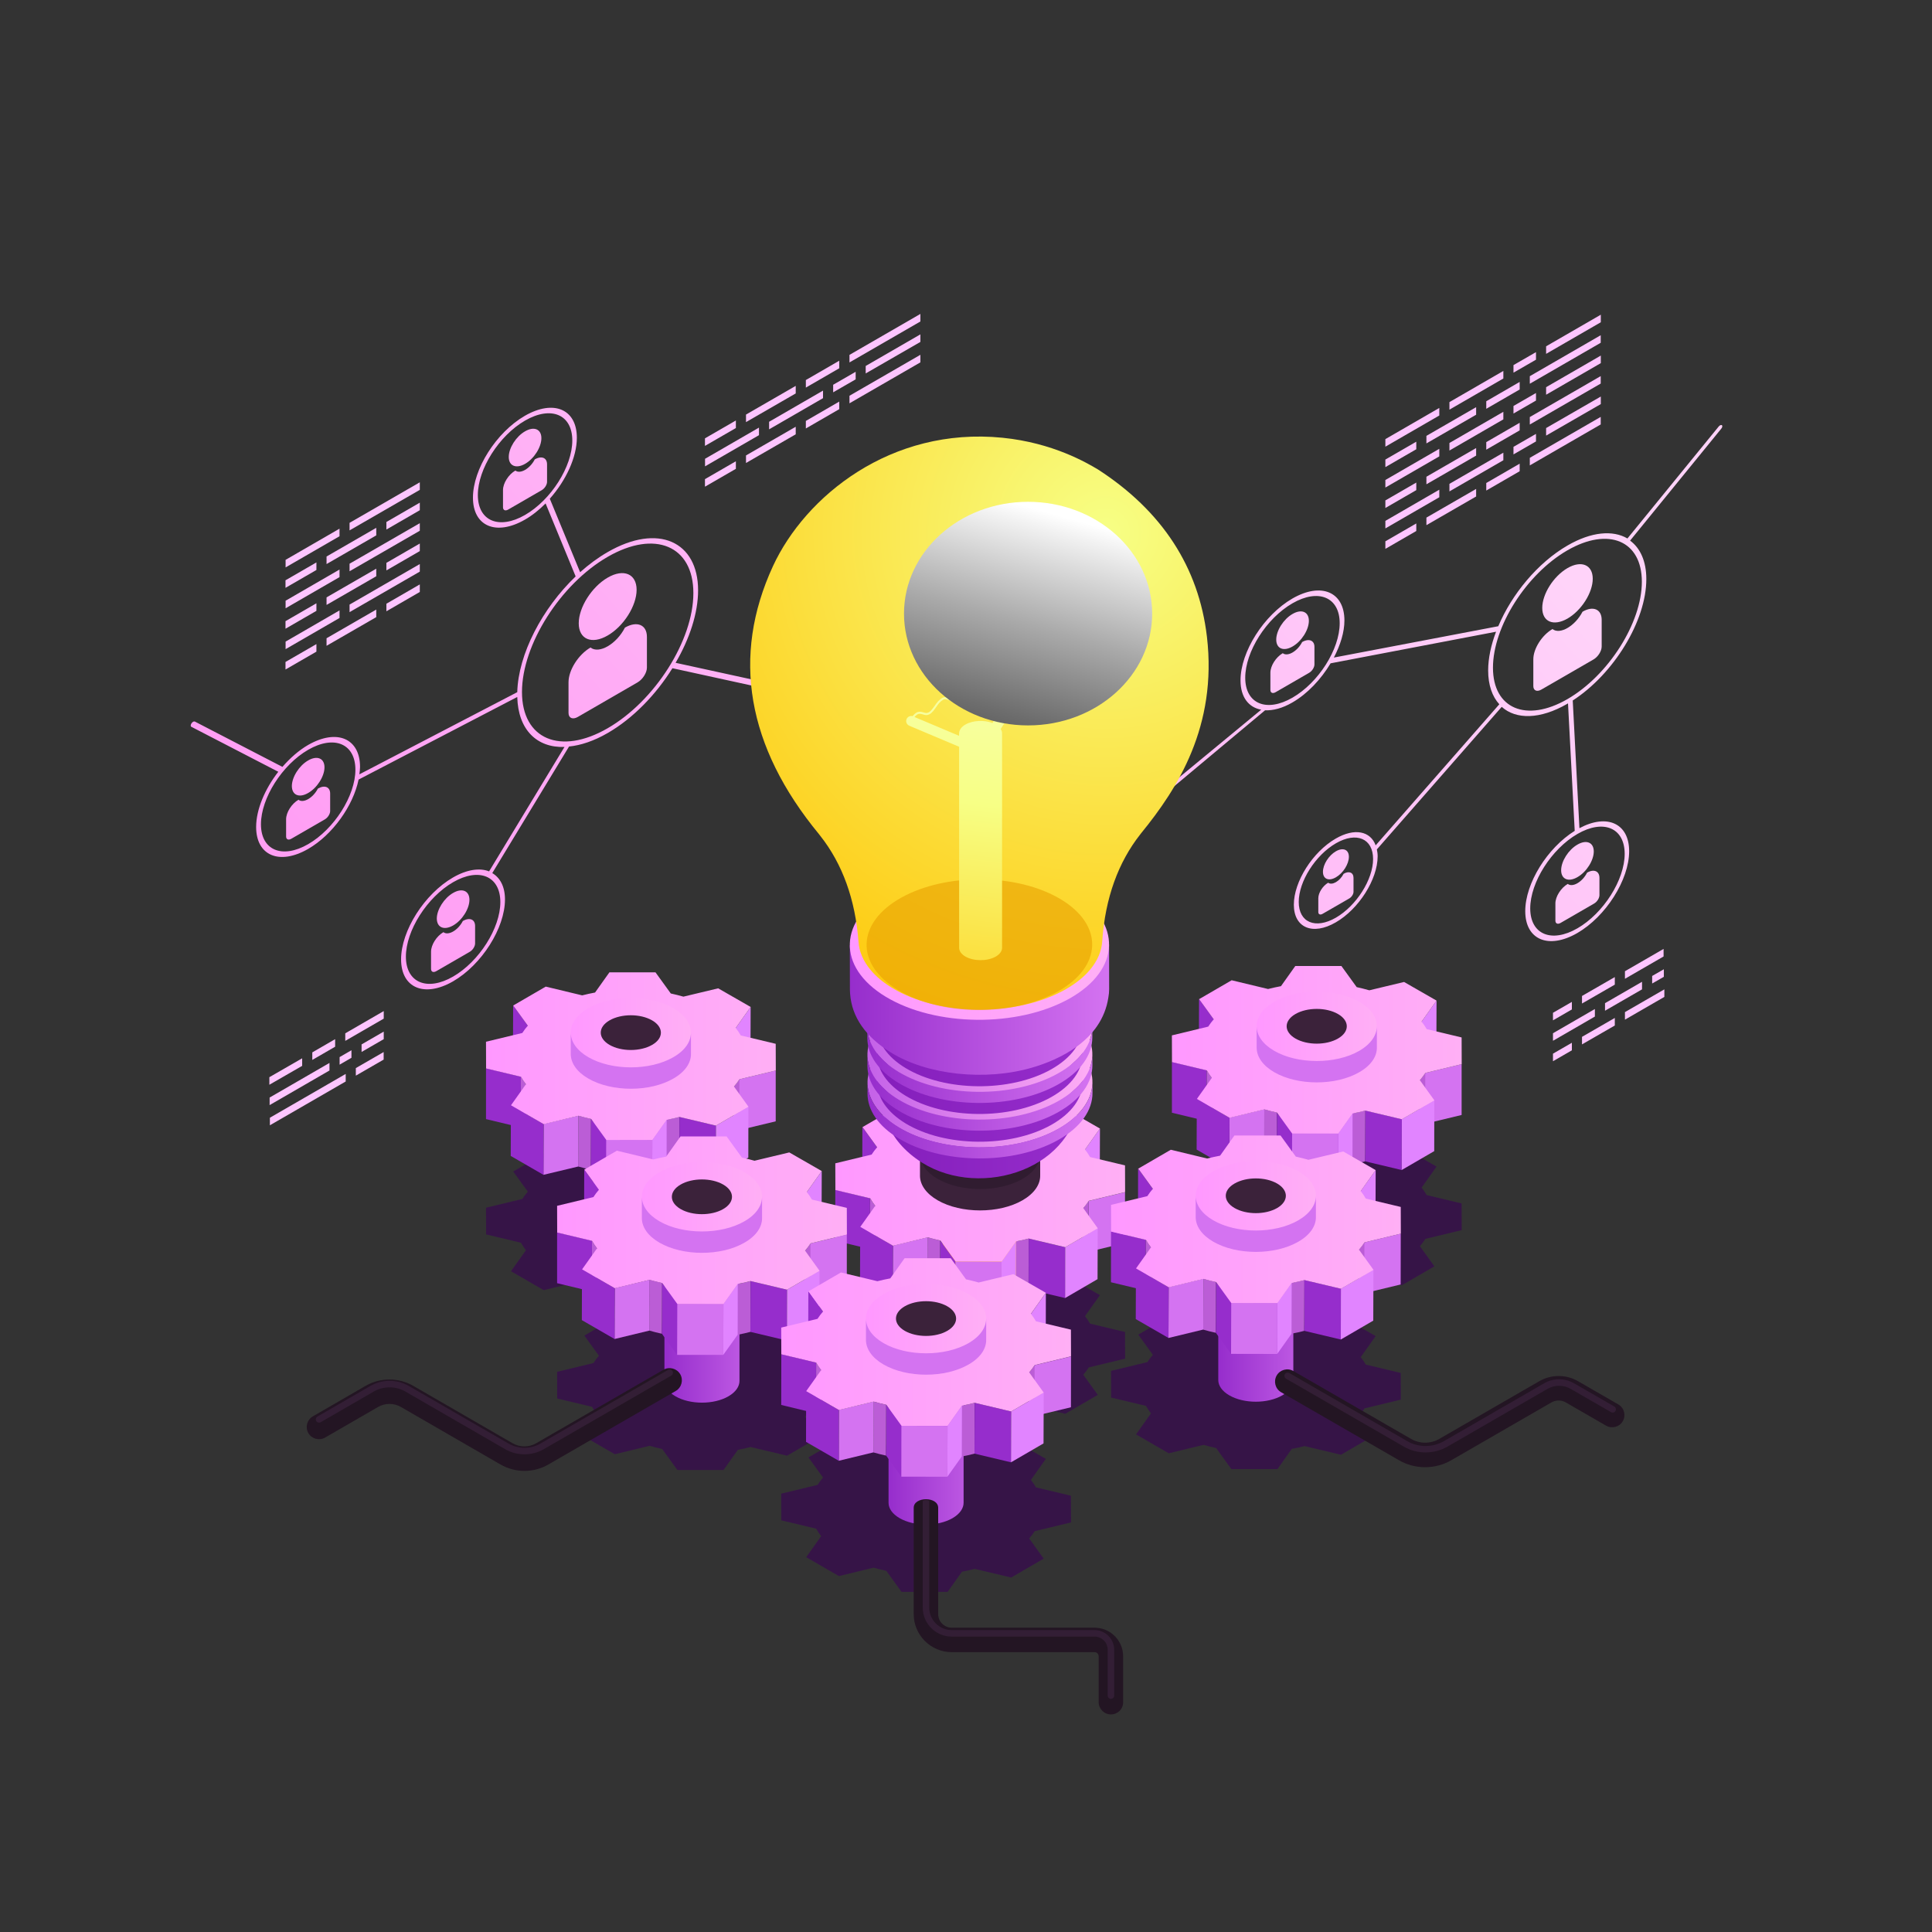 <svg width="600" height="600" viewBox="0 0 600 600" fill="none" xmlns="http://www.w3.org/2000/svg">
<rect x="0" y="0" width="600" height="600" fill="#333333" stroke="none"/>
<path d="M188.719 197.359C193.679 194.506 197.706 188.133 197.706 183.173C197.706 178.213 193.679 176.506 188.719 179.386C183.759 182.266 179.732 188.613 179.732 193.573C179.732 198.533 183.759 200.239 188.719 197.359Z" fill="url(#paint0_linear_527_2295)"/>
<path d="M163.067 144.053C165.867 142.453 168.133 138.88 168.133 136.08C168.133 133.28 165.867 132.32 163.067 133.946C160.267 135.546 158 139.12 158 141.92C158 144.693 160.267 145.653 163.067 144.053Z" fill="url(#paint1_linear_527_2295)"/>
<path d="M194.079 194.906C191.439 200.053 186.025 203.173 183.385 201.093C179.625 203.28 176.559 208.106 176.559 211.866V221.413C176.559 223.013 177.865 223.573 179.465 222.64L197.999 211.92C199.599 210.986 200.905 208.933 200.905 207.333V197.786C200.905 194.026 197.839 192.746 194.079 194.906Z" fill="url(#paint2_linear_527_2295)"/>
<path d="M140.72 287.413C143.52 285.813 145.787 282.24 145.787 279.44C145.787 276.64 143.52 275.68 140.72 277.306C137.92 278.906 135.653 282.48 135.653 285.28C135.68 288.053 137.92 289.013 140.72 287.413Z" fill="url(#paint3_linear_527_2295)"/>
<path d="M143.734 286.026C142.24 288.933 139.201 290.666 137.707 289.493C135.574 290.72 133.867 293.44 133.867 295.546V300.906C133.867 301.813 134.587 302.133 135.494 301.6L145.92 295.573C146.827 295.04 147.547 293.893 147.547 292.986V287.626C147.574 285.52 145.867 284.8 143.734 286.026Z" fill="url(#paint4_linear_527_2295)"/>
<path d="M98.72 244.906C97.227 247.813 94.187 249.546 92.694 248.373C90.56 249.6 88.853 252.32 88.853 254.426V259.786C88.853 260.693 89.573 261.013 90.48 260.48L100.907 254.453C101.813 253.92 102.534 252.773 102.534 251.866V246.506C102.56 244.4 100.853 243.679 98.72 244.906Z" fill="url(#paint5_linear_527_2295)"/>
<path d="M166.08 142.666C164.586 145.573 161.546 147.306 160.053 146.133C157.92 147.36 156.213 150.08 156.213 152.186V157.546C156.213 158.453 156.933 158.773 157.84 158.24L168.266 152.213C169.173 151.68 169.893 150.533 169.893 149.626V144.266C169.92 142.16 168.213 141.44 166.08 142.666Z" fill="url(#paint6_linear_527_2295)"/>
<path d="M95.706 246.267C98.506 244.667 100.773 241.093 100.773 238.293C100.773 235.493 98.506 234.533 95.706 236.16C92.906 237.76 90.64 241.333 90.64 244.133C90.666 246.933 92.906 247.893 95.706 246.267Z" fill="url(#paint7_linear_527_2295)"/>
<path d="M266.159 216.16C264.665 219.066 261.625 220.8 260.132 219.626C257.999 220.853 256.292 223.573 256.292 225.68V231.04C256.292 231.946 257.012 232.266 257.919 231.733L268.345 225.706C269.252 225.173 269.972 224.026 269.972 223.12V217.76C269.999 215.68 268.292 214.933 266.159 216.16Z" fill="url(#paint8_linear_527_2295)"/>
<path d="M263.146 202.64C258.4 205.386 254.186 209.92 251.226 214.88L209.813 205.84C214.16 198.4 216.8 190.4 216.8 183.333C216.8 168.16 204.373 162.4 188.693 171.466C185.733 173.173 182.853 175.306 180.16 177.706L170.746 154.88C175.733 149.253 179.146 142.026 179.146 135.946C179.146 127.04 171.92 124 163.013 129.12C154.106 134.266 146.88 145.68 146.88 154.56C146.88 163.466 154.106 166.506 163.013 161.386C165.306 160.08 167.466 158.32 169.44 156.346L178.773 179.013C168.4 188.933 160.96 203.12 160.64 214.96L111.6 240.48C111.706 239.706 111.813 238.933 111.813 238.186C111.813 229.28 104.586 226.24 95.68 231.36C92.773 233.04 90.08 235.44 87.706 238.16L60.506 224.08C60.24 223.946 59.76 224.186 59.466 224.64C59.173 225.093 59.146 225.573 59.413 225.706L86.426 239.68C82.293 244.986 79.546 251.386 79.546 256.826C79.546 265.733 86.773 268.773 95.68 263.653C103.306 259.253 109.706 250.213 111.36 242.106L160.64 216.453C160.906 226.666 166.746 232.266 175.306 231.973L151.893 270.613C148.986 269.466 145.04 270 140.693 272.506C131.786 277.653 124.56 289.066 124.56 297.946C124.56 306.826 131.786 309.893 140.693 304.773C149.6 299.626 156.826 288.213 156.826 279.333C156.826 275.333 155.306 272.586 152.88 271.146L176.72 231.84C180.373 231.466 184.426 230.133 188.72 227.653C196.613 223.093 203.733 215.706 208.826 207.52L250.293 216.586C248.266 220.453 247.013 224.48 247.013 228.106C247.013 237.013 254.24 240.053 263.146 234.933C272.053 229.786 279.28 218.373 279.28 209.493C279.28 200.56 272.053 197.52 263.146 202.64ZM163.066 159.92C154.986 164.586 148.4 161.813 148.4 153.733C148.4 145.653 154.986 135.28 163.066 130.613C171.146 125.946 177.733 128.72 177.733 136.8C177.733 144.88 171.146 155.253 163.066 159.92ZM95.706 262.16C87.626 266.826 81.04 264.053 81.04 255.973C81.04 247.893 87.626 237.52 95.706 232.853C103.786 228.186 110.373 230.96 110.373 239.04C110.373 247.12 103.786 257.493 95.706 262.16ZM155.386 280.16C155.386 288.24 148.8 298.613 140.72 303.28C132.64 307.946 126.053 305.173 126.053 297.093C126.053 289.013 132.64 278.64 140.72 273.973C148.8 269.306 155.386 272.08 155.386 280.16ZM188.72 226.16C174.053 234.64 162.106 229.6 162.106 214.906C162.106 200.213 174.053 181.386 188.72 172.933C203.386 164.453 215.333 169.493 215.333 184.186C215.333 198.853 203.413 217.68 188.72 226.16ZM263.146 233.44C255.066 238.106 248.48 235.333 248.48 227.253C248.48 219.173 255.066 208.8 263.146 204.133C271.226 199.466 277.813 202.24 277.813 210.32C277.813 218.4 271.226 228.773 263.146 233.44Z" fill="url(#paint9_linear_527_2295)"/>
<path d="M263.147 217.547C265.947 215.947 268.213 212.373 268.213 209.573C268.213 206.773 265.947 205.813 263.147 207.44C260.347 209.067 258.08 212.613 258.08 215.413C258.107 218.213 260.373 219.173 263.147 217.547Z" fill="url(#paint10_linear_527_2295)"/>
<path d="M486.801 192.107C491.121 189.6 494.641 184.08 494.641 179.734C494.641 175.414 491.121 173.92 486.801 176.427C482.481 178.934 478.961 184.454 478.961 188.8C478.961 193.12 482.454 194.587 486.801 192.107Z" fill="url(#paint11_linear_527_2295)"/>
<path d="M489.895 272.4C492.695 270.8 494.961 267.226 494.961 264.426C494.961 261.626 492.695 260.666 489.895 262.293C487.095 263.893 484.828 267.466 484.828 270.266C484.828 273.066 487.095 274.026 489.895 272.4Z" fill="url(#paint12_linear_527_2295)"/>
<path d="M486.882 274.507C484.749 275.734 483.042 278.454 483.042 280.56V285.92C483.042 286.827 483.762 287.147 484.669 286.614L495.095 280.587C496.002 280.054 496.722 278.907 496.722 278V272.64C496.722 270.507 494.989 269.787 492.882 271.014C491.415 273.92 488.375 275.68 486.882 274.507Z" fill="url(#paint13_linear_527_2295)"/>
<path d="M491.467 189.973C489.147 194.453 484.454 197.173 482.134 195.36C478.854 197.253 476.188 201.467 476.188 204.747V213.067C476.188 214.48 477.334 214.96 478.721 214.133L494.881 204.8C496.267 204 497.414 202.213 497.414 200.8V192.48C497.414 189.2 494.747 188.053 491.467 189.973Z" fill="url(#paint14_linear_527_2295)"/>
<path d="M417.281 271.36C416.081 273.68 413.654 275.067 412.481 274.133C410.774 275.12 409.414 277.28 409.414 278.96V283.253C409.414 283.973 410.001 284.213 410.721 283.813L419.041 279.013C419.761 278.587 420.347 277.68 420.347 276.96V272.667C420.347 270.96 418.961 270.373 417.281 271.36Z" fill="url(#paint15_linear_527_2295)"/>
<path d="M534.774 132.08C534.561 131.867 534.08 132.053 533.76 132.453L505.414 167.227C500.907 164.587 494.24 165.093 486.8 169.413C477.574 174.747 469.52 184.507 465.307 194.48L414.24 204.213C416.267 200.347 417.521 196.32 417.521 192.693C417.521 183.787 410.294 180.747 401.387 185.867C392.48 191.013 385.254 202.427 385.254 211.307C385.254 216.56 387.814 219.707 391.681 220.4L359.867 246.667C360.161 246.933 360.454 247.2 360.72 247.467L392.88 220.587C395.36 220.693 398.241 219.973 401.361 218.16C406.081 215.44 410.267 210.933 413.227 206L464.614 196.187C463.067 200.293 462.16 204.4 462.16 208.213C462.16 212.773 463.44 216.32 465.627 218.72L427.227 262.533C425.6 258.107 420.694 257.04 414.827 260.427C407.654 264.56 401.814 273.787 401.814 280.96C401.814 288.133 407.654 290.613 414.827 286.453C422 282.32 427.84 273.093 427.84 265.92C427.84 265.147 427.734 264.453 427.601 263.787L466.374 219.52C470.801 223.493 478.267 223.467 486.72 218.587C486.8 218.533 486.88 218.48 486.96 218.427L489.041 258.027C480.507 263.36 473.68 274.32 473.68 282.96C473.68 291.867 480.907 294.907 489.814 289.787C498.72 284.64 505.947 273.227 505.947 264.347C505.947 255.68 499.067 252.613 490.507 257.2L488.427 217.547C501.174 209.307 511.281 192.827 511.281 179.84C511.281 174.267 509.387 170.213 506.24 167.893L534.454 133.253C534.881 132.8 534.987 132.293 534.774 132.08ZM401.387 216.667C393.307 221.333 386.72 218.56 386.72 210.48C386.72 202.4 393.28 192.027 401.387 187.36C409.467 182.693 416.054 185.467 416.054 193.547C416.054 201.627 409.494 212 401.387 216.667ZM414.88 284.987C408.507 288.667 403.334 286.48 403.334 280.107C403.334 273.733 408.507 265.573 414.88 261.893C421.254 258.213 426.427 260.4 426.427 266.773C426.427 273.147 421.227 281.307 414.88 284.987ZM504.56 265.173C504.56 273.253 497.974 283.627 489.894 288.293C481.814 292.96 475.227 290.187 475.227 282.107C475.227 274.027 481.814 263.653 489.894 258.987C497.974 254.32 504.56 257.093 504.56 265.173ZM509.894 180.667C509.894 193.413 499.521 209.76 486.774 217.12C474.027 224.48 463.654 220.107 463.654 207.36C463.654 194.613 474.027 178.267 486.774 170.907C499.547 163.547 509.894 167.92 509.894 180.667Z" fill="url(#paint16_linear_527_2295)"/>
<path d="M404.4 199.387C402.906 202.293 399.867 204.027 398.373 202.853C396.24 204.08 394.533 206.8 394.533 208.907V214.267C394.533 215.173 395.253 215.493 396.16 214.96L406.587 208.933C407.493 208.4 408.213 207.253 408.213 206.347V200.987C408.266 198.907 406.533 198.16 404.4 199.387Z" fill="url(#paint17_linear_527_2295)"/>
<path d="M414.881 272.453C417.121 271.173 418.908 268.32 418.908 266.08C418.908 263.84 417.094 263.093 414.881 264.373C412.641 265.653 410.854 268.507 410.854 270.747C410.854 272.987 412.641 273.76 414.881 272.453Z" fill="url(#paint18_linear_527_2295)"/>
<path d="M401.414 200.773C404.214 199.173 406.481 195.6 406.481 192.8C406.481 190 404.214 189.04 401.414 190.667C398.614 192.267 396.348 195.84 396.348 198.64C396.348 201.44 398.614 202.4 401.414 200.773Z" fill="url(#paint19_linear_527_2295)"/>
<path opacity="0.6" d="M233.119 364.266L228.479 370.8C229.093 371.546 229.599 372.32 230.053 373.12L240.906 375.706L240.933 384L229.653 386.72C229.173 387.493 228.586 388.239 227.946 388.986L232.453 395.253L222.346 401.12L211.013 398.426C209.733 398.773 208.399 399.066 207.066 399.306L202.613 405.573H188.293L183.573 399.04C182.266 398.746 180.933 398.426 179.653 398.053L168.853 400.666L158.693 394.8L163.333 388.266C162.719 387.493 162.239 386.72 161.786 385.946L150.959 383.359L150.933 375.066L162.213 372.346C162.693 371.573 163.279 370.826 163.919 370.08L159.386 363.813L169.493 357.946L180.799 360.666C182.106 360.346 183.439 360.026 184.799 359.786L189.253 353.52H203.573L208.319 360.08C209.626 360.373 210.959 360.693 212.239 361.066L223.039 358.479L233.119 364.266Z" fill="#3A0155"/>
<path d="M204.16 329.413C199.6 332.053 192.24 332.053 187.68 329.413C183.12 326.773 183.12 322.533 187.68 319.893C192.24 317.253 199.6 317.253 204.16 319.893C208.693 322.506 208.693 326.773 204.16 329.413Z" fill="#DC97D3"/>
<path d="M207.573 324.586V377.839C207.6 379.573 206.453 381.333 204.16 382.666C199.6 385.306 192.24 385.306 187.68 382.666C185.44 381.359 184.293 379.679 184.267 377.973V324.719C184.293 326.426 185.44 328.106 187.68 329.413C192.24 332.053 199.6 332.053 204.16 329.413C206.453 328.079 207.6 326.319 207.573 324.586Z" fill="url(#paint20_linear_527_2295)"/>
<path d="M163.892 318.48L163.839 334.267L159.306 328L159.359 312.213L163.892 318.48Z" fill="#962DCC"/>
<path d="M233.119 312.72L233.066 328.507L228.426 335.04L228.479 319.254L233.119 312.72Z" fill="#E184FF"/>
<path d="M161.759 334.347L161.706 350.134L150.933 347.547V331.76L161.759 334.347Z" fill="#962DCC"/>
<path d="M240.906 332.453V348.24L229.599 350.96L227.359 341.706L229.626 335.173L240.906 332.453Z" fill="#D473F1"/>
<path d="M163.305 336.667L163.252 352.453C162.665 351.68 162.158 350.907 161.705 350.133L161.758 334.347C162.212 335.12 162.718 335.893 163.305 336.667Z" fill="#BB5DD6"/>
<path d="M229.626 335.173L229.573 350.96C229.093 351.733 228.506 352.48 227.866 353.227L227.92 337.44C228.586 336.693 229.146 335.947 229.626 335.173Z" fill="#BB5DD6"/>
<path d="M183.547 347.466L183.493 363.253C182.187 362.96 180.853 362.64 179.573 362.266L179.627 346.479C180.907 346.853 182.24 347.173 183.547 347.466Z" fill="#BB5DD6"/>
<path d="M211.012 346.853L210.958 362.64C209.678 362.986 208.345 363.28 207.012 363.52L207.065 347.733C208.372 347.493 209.705 347.2 211.012 346.853Z" fill="#BB5DD6"/>
<path d="M179.625 346.479L179.598 362.266L168.771 364.853L168.825 349.066L179.625 346.479Z" fill="#D473F1"/>
<path d="M168.825 349.066L168.771 364.853L158.611 358.986L158.665 343.2L168.825 349.066Z" fill="#962DCC"/>
<path d="M222.345 349.573L222.291 365.36L210.958 362.64L211.011 346.853L222.345 349.573Z" fill="#962DCC"/>
<path d="M232.424 343.707L232.398 359.493L222.291 365.36L222.344 349.573L232.424 343.707Z" fill="#E184FF"/>
<path d="M207.039 347.76L207.012 363.546L202.532 369.813L202.586 354.026L207.039 347.76Z" fill="#E184FF"/>
<path d="M188.266 354L188.212 369.787L183.492 363.253L183.545 347.467L188.266 354Z" fill="#962DCC"/>
<path d="M202.585 354.027L202.532 369.813L188.212 369.787L188.265 354L202.585 354.027Z" fill="#D473F1"/>
<path d="M233.119 312.72L228.479 319.253C229.093 320 229.599 320.773 230.053 321.573L240.906 324.16L240.933 332.453L229.653 335.173C229.173 335.946 228.586 336.693 227.946 337.44L232.453 343.706L222.346 349.573L211.013 346.88C209.733 347.226 208.399 347.52 207.066 347.76L202.613 354.026H188.293L183.573 347.493C182.266 347.2 180.933 346.88 179.653 346.506L168.853 349.12L158.693 343.253L163.333 336.72C162.719 335.946 162.239 335.173 161.786 334.4L150.959 331.813L150.933 323.52L162.213 320.8C162.693 320.026 163.279 319.28 163.919 318.533L159.386 312.266L169.493 306.4L180.799 309.12C182.106 308.8 183.439 308.48 184.799 308.24L189.253 301.973H203.573L208.319 308.533C209.626 308.826 210.959 309.146 212.239 309.52L223.039 306.933L233.119 312.72Z" fill="url(#paint21_linear_527_2295)"/>
<path d="M209.119 328.32C201.839 332.533 189.999 332.533 182.719 328.32C175.439 324.106 175.439 317.28 182.719 313.093C189.999 308.88 201.839 308.88 209.119 313.093C216.399 317.306 216.399 324.133 209.119 328.32Z" fill="url(#paint22_linear_527_2295)"/>
<path d="M202.507 324.506C198.854 326.613 192.961 326.613 189.307 324.506C185.654 322.4 185.654 318.986 189.307 316.88C192.961 314.773 198.854 314.773 202.507 316.88C206.161 318.986 206.161 322.426 202.507 324.506Z" fill="#3B223A"/>
<path d="M214.586 320.613V327.253C214.64 330.053 212.8 332.853 209.12 334.96C201.84 339.173 190 339.173 182.72 334.96C179.12 332.88 177.306 330.16 177.253 327.44V320.8C177.306 323.52 179.12 326.24 182.72 328.32C190 332.533 201.84 332.533 209.12 328.32C212.8 326.213 214.613 323.413 214.586 320.613Z" fill="#D473F1"/>
<path opacity="0.6" d="M341.599 402.213L336.959 408.746C337.572 409.493 338.079 410.266 338.532 411.066L349.385 413.653L349.412 421.946L338.132 424.666C337.652 425.44 337.065 426.186 336.425 426.933L340.932 433.2L330.825 439.066L319.492 436.373C318.212 436.72 316.879 437.013 315.545 437.253L311.092 443.52H296.772L292.052 436.986C290.745 436.693 289.412 436.373 288.132 436L277.332 438.613L267.172 432.746L271.812 426.213C271.199 425.44 270.719 424.666 270.265 423.893L259.439 421.306L259.412 413.013L270.692 410.293C271.172 409.52 271.759 408.773 272.399 408.026L267.865 401.76L277.972 395.893L289.279 398.613C290.585 398.293 291.919 397.973 293.279 397.733L297.732 391.466H312.052L316.799 398.026C318.105 398.32 319.439 398.64 320.719 399.013L331.519 396.426L341.599 402.213Z" fill="#3A0155"/>
<path d="M312.613 369.813C308.053 372.453 300.693 372.453 296.133 369.813C291.573 367.173 291.573 362.933 296.133 360.293C300.693 357.653 308.053 357.653 312.613 360.293C317.173 362.933 317.173 367.2 312.613 369.813Z" fill="#DC97D3"/>
<path d="M316.025 365.013V413.733C316.052 415.466 314.905 417.226 312.612 418.559C308.052 421.199 300.692 421.199 296.132 418.559C293.892 417.253 292.745 415.573 292.719 413.866V365.146C292.745 366.853 293.892 368.533 296.132 369.839C300.692 372.479 308.052 372.479 312.612 369.839C314.932 368.479 316.052 366.746 316.025 365.013Z" fill="url(#paint23_linear_527_2295)"/>
<path d="M272.346 356.239L272.319 372.026L267.786 365.759L267.813 349.973L272.346 356.239Z" fill="#962DCC"/>
<path d="M341.6 350.479L341.546 366.266L336.906 372.826L336.933 357.04L341.6 350.479Z" fill="#E184FF"/>
<path d="M270.213 372.133L270.187 387.92L259.387 385.306L259.413 369.52L270.213 372.133Z" fill="#962DCC"/>
<path d="M349.387 370.239L349.36 386.026L338.054 388.746L338.107 372.959L349.387 370.239Z" fill="#D473F1"/>
<path d="M271.787 374.453L271.733 390.239C271.146 389.466 270.64 388.693 270.187 387.919L270.24 372.133C270.693 372.906 271.173 373.679 271.787 374.453Z" fill="#BB5DD6"/>
<path d="M338.106 372.959L338.052 388.746C337.572 389.519 336.986 390.266 336.346 391.013L336.399 375.226C337.039 374.479 337.599 373.706 338.106 372.959Z" fill="#BB5DD6"/>
<path d="M292.001 385.253L291.947 401.039C290.641 400.746 289.307 400.426 288.027 400.053L288.081 384.266C289.387 384.613 290.694 384.959 292.001 385.253Z" fill="#BB5DD6"/>
<path d="M319.466 384.64L319.413 400.426C318.133 400.773 316.799 401.066 315.466 401.306L315.519 385.52C316.853 385.28 318.186 384.986 319.466 384.64Z" fill="#BB5DD6"/>
<path d="M288.107 384.24L288.054 400.026L277.254 402.64L277.307 386.853L288.107 384.24Z" fill="#D473F1"/>
<path d="M277.307 386.853L277.254 402.64L267.094 396.773L267.147 380.986L277.307 386.853Z" fill="#962DCC"/>
<path d="M330.8 387.333L330.774 403.12L319.44 400.426L319.467 384.64L330.8 387.333Z" fill="#962DCC"/>
<path d="M340.907 381.466L340.853 397.253L330.773 403.12L330.8 387.333L340.907 381.466Z" fill="#E184FF"/>
<path d="M315.519 385.52L315.466 401.307L311.013 407.6L311.039 391.813L315.519 385.52Z" fill="#E184FF"/>
<path d="M296.72 391.786L296.694 407.573L291.974 401.04L292 385.253L296.72 391.786Z" fill="#962DCC"/>
<path d="M311.041 391.813L311.014 407.6L296.694 407.573L296.721 391.787L311.041 391.813Z" fill="#D473F1"/>
<path d="M341.599 350.48L336.959 357.013C337.572 357.76 338.079 358.533 338.532 359.333L349.385 361.92L349.412 370.213L338.132 372.933C337.652 373.706 337.065 374.453 336.425 375.2L340.932 381.466L330.825 387.333L319.492 384.64C318.212 384.986 316.879 385.28 315.545 385.52L311.092 391.786H296.772L292.052 385.253C290.745 384.96 289.412 384.64 288.132 384.266L277.332 386.88L267.172 381.013L271.812 374.48C271.199 373.706 270.719 372.933 270.265 372.16L259.439 369.573L259.412 361.28L270.692 358.56C271.172 357.786 271.759 357.04 272.399 356.293L267.865 350.026L277.972 344.16L289.279 346.88C290.585 346.56 291.919 346.24 293.279 346L297.732 339.733H312.052L316.799 346.293C318.105 346.586 319.439 346.906 320.719 347.28L331.519 344.693L341.599 350.48Z" fill="url(#paint24_linear_527_2295)"/>
<path d="M285.707 358.587V365.227C285.76 367.947 287.574 370.667 291.174 372.747C298.454 376.96 310.294 376.96 317.574 372.747C321.254 370.613 323.094 367.813 323.04 365.04V358.4L285.707 358.587Z" fill="#3B223A"/>
<path d="M317.574 366.106C310.294 370.32 298.454 370.32 291.174 366.106C283.894 361.893 283.894 355.066 291.174 350.88C298.454 346.666 310.294 346.666 317.574 350.88C324.854 355.066 324.854 361.893 317.574 366.106Z" fill="#301C30"/>
<path opacity="0.6" d="M446.132 362.293L441.492 368.826C442.105 369.573 442.612 370.346 443.065 371.146L453.919 373.733L453.945 382.026L442.665 384.746C442.185 385.52 441.599 386.266 440.959 387.013L445.465 393.28L435.359 399.146L424.025 396.453C422.745 396.8 421.412 397.093 420.079 397.333L415.625 403.6H401.305L396.585 397.066C395.279 396.773 393.945 396.453 392.665 396.08L381.865 398.693L371.705 392.826L376.345 386.293C375.732 385.52 375.252 384.746 374.799 383.973L363.972 381.386L363.945 373.093L375.225 370.373C375.705 369.6 376.292 368.853 376.932 368.106L372.399 361.84L382.505 355.973L393.812 358.693C395.119 358.373 396.452 358.053 397.812 357.813L402.265 351.546H416.585L421.332 358.106C422.639 358.4 423.972 358.72 425.252 359.093L436.052 356.506L446.132 362.293Z" fill="#3A0155"/>
<path d="M417.173 327.44C412.613 330.08 405.253 330.08 400.693 327.44C396.133 324.8 396.133 320.56 400.693 317.92C405.253 315.28 412.613 315.28 417.173 317.92C421.707 320.533 421.707 324.8 417.173 327.44Z" fill="#DC97D3"/>
<path d="M420.586 322.613V375.867C420.613 377.6 419.466 379.36 417.173 380.693C412.613 383.333 405.253 383.333 400.693 380.693C398.453 379.387 397.306 377.707 397.279 376V322.747C397.306 324.453 398.453 326.133 400.693 327.44C405.253 330.08 412.613 330.08 417.173 327.44C419.466 326.107 420.613 324.347 420.586 322.613Z" fill="url(#paint25_linear_527_2295)"/>
<path d="M376.905 316.507L376.852 332.293L372.318 326L372.372 310.213L376.905 316.507Z" fill="#962DCC"/>
<path d="M446.131 310.747L446.077 326.533L441.438 333.067L441.491 317.28L446.131 310.747Z" fill="#E184FF"/>
<path d="M374.772 332.373L374.719 348.16L363.945 345.573V329.787L374.772 332.373Z" fill="#962DCC"/>
<path d="M453.92 330.48V346.267L442.613 348.987L440.373 339.733L442.64 333.2L453.92 330.48Z" fill="#D473F1"/>
<path d="M376.319 334.694L376.265 350.48C375.652 349.707 375.172 348.934 374.719 348.16L374.772 332.374C375.225 333.147 375.732 333.92 376.319 334.694Z" fill="#BB5DD6"/>
<path d="M442.638 333.2L442.585 348.986C442.105 349.76 441.518 350.506 440.878 351.253L440.931 335.466C441.598 334.72 442.158 333.973 442.638 333.2Z" fill="#BB5DD6"/>
<path d="M396.559 345.493L396.506 361.28C395.199 360.986 393.866 360.666 392.586 360.293L392.639 344.506C393.919 344.88 395.253 345.2 396.559 345.493Z" fill="#BB5DD6"/>
<path d="M424.024 344.88L423.971 360.667C422.691 361.013 421.358 361.307 420.024 361.547L420.078 345.76C421.384 345.52 422.718 345.227 424.024 344.88Z" fill="#BB5DD6"/>
<path d="M392.638 344.48L392.612 360.267L381.785 362.88L381.838 347.093L392.638 344.48Z" fill="#D473F1"/>
<path d="M381.838 347.093L381.785 362.88L371.625 357.013L371.678 341.227L381.838 347.093Z" fill="#962DCC"/>
<path d="M435.357 347.573L435.304 363.36L423.971 360.667L424.024 344.88L435.357 347.573Z" fill="#962DCC"/>
<path d="M445.438 341.707L445.411 357.493L435.305 363.36L435.358 347.573L445.438 341.707Z" fill="#E184FF"/>
<path d="M420.052 345.787L420.025 361.573L415.545 367.84L415.598 352.053L420.052 345.787Z" fill="#E184FF"/>
<path d="M401.278 352.027L401.225 367.814L396.505 361.28L396.558 345.494L401.278 352.027Z" fill="#962DCC"/>
<path d="M415.598 352.054L415.545 367.84L401.225 367.814L401.278 352.027L415.598 352.054Z" fill="#D473F1"/>
<path d="M446.132 310.747L441.492 317.28C442.105 318.027 442.612 318.8 443.065 319.6L453.919 322.187L453.945 330.48L442.665 333.2C442.185 333.973 441.599 334.72 440.959 335.467L445.465 341.733L435.359 347.6L424.025 344.907C422.745 345.253 421.412 345.547 420.079 345.787L415.625 352.053H401.305L396.585 345.52C395.279 345.227 393.945 344.907 392.665 344.533L381.865 347.147L371.705 341.28L376.345 334.747C375.732 333.973 375.252 333.2 374.799 332.427L363.972 329.84L363.945 321.547L375.225 318.827C375.705 318.053 376.292 317.307 376.932 316.56L372.399 310.293L382.505 304.427L393.812 307.147C395.119 306.827 396.452 306.507 397.812 306.267L402.265 300H416.585L421.332 306.56C422.639 306.853 423.972 307.173 425.252 307.547L436.052 304.96L446.132 310.747Z" fill="url(#paint26_linear_527_2295)"/>
<path d="M422.131 326.347C414.851 330.56 403.011 330.56 395.731 326.347C388.451 322.133 388.451 315.307 395.731 311.12C403.011 306.907 414.851 306.907 422.131 311.12C429.411 315.333 429.411 322.133 422.131 326.347Z" fill="url(#paint27_linear_527_2295)"/>
<path d="M415.52 322.533C411.867 324.64 405.973 324.64 402.32 322.533C398.667 320.427 398.667 317.013 402.32 314.907C405.973 312.8 411.867 312.8 415.52 314.907C419.173 317.013 419.173 320.427 415.52 322.533Z" fill="#3B223A"/>
<path d="M427.599 318.64V325.28C427.652 328.08 425.812 330.88 422.132 332.987C414.852 337.2 403.012 337.2 395.732 332.987C392.132 330.907 390.319 328.187 390.266 325.467V318.827C390.319 321.547 392.132 324.267 395.732 326.347C403.012 330.56 414.852 330.56 422.132 326.347C425.812 324.213 427.626 321.413 427.599 318.64Z" fill="#D473F1"/>
<path d="M273.468 339.733C273.548 343.786 274.961 353.973 286.428 361.12C304.828 372.586 334.721 362.853 335.201 339.546L273.468 339.733Z" fill="url(#paint28_linear_527_2295)"/>
<path d="M329.548 322.053C316.188 314.026 294.081 313.786 280.161 321.546C266.241 329.306 265.788 342.106 279.148 350.16C292.508 358.186 314.614 358.426 328.534 350.666C342.454 342.906 342.881 330.08 329.548 322.053Z" fill="url(#paint29_linear_527_2295)"/>
<path d="M272.428 336.187L272.401 331.013C272.401 335.6 275.361 340.187 281.281 343.76C293.468 351.093 313.681 351.307 326.375 344.213C332.908 340.56 336.215 335.707 336.188 330.827L336.215 336C336.241 340.88 332.935 345.733 326.401 349.387C313.681 356.48 293.495 356.267 281.308 348.933C275.388 345.36 272.428 340.773 272.428 336.187Z" fill="url(#paint30_linear_527_2295)"/>
<path d="M329.52 313.44C316.16 305.413 294.054 305.173 280.134 312.933C266.214 320.693 265.76 333.493 279.12 341.547C292.48 349.573 314.587 349.813 328.507 342.053C342.4 334.293 342.88 321.466 329.52 313.44Z" fill="url(#paint31_linear_527_2295)"/>
<path d="M272.4 327.573L272.373 322.373C272.373 326.959 275.333 331.546 281.253 335.119C293.44 342.453 313.653 342.666 326.346 335.573C332.88 331.919 336.186 327.066 336.16 322.186L336.186 327.386C336.213 332.266 332.906 337.119 326.373 340.773C313.653 347.866 293.466 347.653 281.28 340.319C275.36 336.773 272.426 332.186 272.4 327.573Z" fill="url(#paint32_linear_527_2295)"/>
<path d="M329.493 304.8C316.133 296.773 294.026 296.533 280.106 304.293C266.186 312.053 265.733 324.853 279.093 332.906C292.453 340.933 314.56 341.173 328.48 333.413C342.373 325.653 342.853 312.853 329.493 304.8Z" fill="url(#paint33_linear_527_2295)"/>
<path d="M272.374 318.959L272.348 313.759C272.348 318.346 275.308 322.933 281.228 326.506C293.414 333.839 313.628 334.053 326.321 326.959C332.854 323.306 336.161 318.453 336.134 313.573L336.161 318.773C336.188 323.653 332.881 328.506 326.348 332.159C313.628 339.253 293.441 339.039 281.254 331.706C275.334 328.133 272.401 323.546 272.374 318.959Z" fill="url(#paint34_linear_527_2295)"/>
<path d="M269.414 339.626V336.186C269.441 341.226 272.667 346.24 279.147 350.133C292.507 358.16 314.614 358.4 328.534 350.64C335.707 346.64 339.307 341.306 339.281 335.973V339.413C339.307 344.746 335.707 350.08 328.534 354.08C314.614 361.84 292.507 361.626 279.147 353.573C272.641 349.68 269.414 344.666 269.414 339.626Z" fill="url(#paint35_linear_527_2295)"/>
<path d="M269.386 331.013V327.573C269.412 332.613 272.639 337.627 279.119 341.52C292.479 349.547 314.586 349.787 328.506 342.027C335.679 338.027 339.279 332.693 339.252 327.36V330.8C339.279 336.133 335.679 341.467 328.506 345.467C314.586 353.227 292.479 353.013 279.119 344.96C272.612 341.067 269.386 336.053 269.386 331.013Z" fill="url(#paint36_linear_527_2295)"/>
<path d="M269.36 322.4V318.96C269.387 324 272.614 329.013 279.094 332.907C292.454 340.933 314.56 341.173 328.48 333.413C335.654 329.413 339.254 324.08 339.227 318.747V322.187C339.254 327.52 335.654 332.853 328.48 336.853C314.56 344.613 292.454 344.4 279.094 336.347C272.587 332.453 269.36 327.44 269.36 322.4Z" fill="url(#paint37_linear_527_2295)"/>
<path d="M344.428 293.253L263.921 293.493L263.948 307.413C263.948 307.813 263.974 308.186 264.001 308.56C264.508 315.813 268.774 321.973 276.694 326.88C287.974 333.866 305.974 335.786 320.481 331.573C328.694 329.173 342.188 323.253 344.214 309.76C344.374 308.906 344.454 308.026 344.454 307.173L344.428 293.253Z" fill="url(#paint38_linear_527_2295)"/>
<path d="M333.227 277.173C348.613 286.426 348.08 301.199 332.053 310.159C316 319.119 290.533 318.853 275.12 309.573C259.733 300.319 260.267 285.546 276.293 276.586C292.347 267.653 317.813 267.919 333.227 277.173Z" fill="url(#paint39_linear_527_2295)"/>
<path d="M374.826 197.76C372.293 176.16 360.906 158.693 341.013 145.813C337.546 143.76 327.04 137.52 311.333 135.946C276.613 132.48 250.053 154.186 240.053 175.813C227.12 203.84 231.92 231.866 254.373 259.093C254.4 259.12 254.693 259.52 254.72 259.546C261.626 268.266 265.626 279.333 266.613 292.453C266.8 295.466 268.053 298.453 270.373 301.226C272.053 303.253 274.32 305.146 277.146 306.853C291.626 315.573 315.6 315.813 330.693 307.386C334.053 305.493 336.72 303.36 338.613 301.04C340.906 298.266 342.16 295.253 342.32 292.106C343.253 278.906 347.253 267.813 354.16 259.066C354.213 259.013 354.4 258.773 354.426 258.72C365.68 244.933 378.08 225.546 374.826 197.76Z" fill="url(#paint40_radial_527_2295)"/>
<path opacity="0.6" d="M329.439 279.28C342.825 287.333 342.372 300.186 328.425 307.973C314.452 315.76 292.292 315.546 278.879 307.466C265.492 299.413 265.945 286.56 279.892 278.773C293.865 270.986 316.052 271.226 329.439 279.28Z" fill="#E8A000"/>
<path d="M327.174 197.6C326.427 197.12 325.467 197.36 324.987 198.08L324.454 198.933C324.267 198.906 324.08 198.88 323.894 198.906C323.04 199.013 322.56 199.733 322.48 199.866C322.16 200.266 321.867 200.693 321.601 201.066C321.147 201.76 320.694 202.4 320.081 202.906C319.441 203.44 318.614 203.306 317.921 203.12C317.147 202.906 315.947 203.013 315.174 203.786C314.614 204.346 314.214 204.933 313.814 205.52C313.494 206 313.147 206.507 312.72 206.986C312.134 207.653 311.147 207.893 310.587 207.76C310.481 207.733 310.4 207.706 310.294 207.68C309.574 207.493 308.747 207.28 307.894 207.866C307.147 208.373 306.614 209.146 306.054 209.973C305.84 210.293 305.627 210.613 305.387 210.933C305.12 211.306 304.694 211.813 304.241 212.106C303.841 212.373 303.414 212.373 303.227 212.373C302.934 212.346 302.694 212.266 302.427 212.186C301.921 212.026 301.414 211.866 300.64 212.106C299.787 212.4 298.854 213.626 298.027 214.773C297.254 215.893 296.294 216.773 295.787 216.88C295.334 216.96 294.987 216.853 294.614 216.72C294.267 216.613 293.894 216.48 293.387 216.507C292.56 216.533 291.414 217.573 290.694 218.586L290.4 219.013C289.707 220 289.041 220.933 288.374 221.253C287.787 221.546 287.361 221.413 286.854 221.253C286.641 221.173 286.4 221.12 286.134 221.066C285.6 220.986 285.147 221.04 284.72 221.253C284.187 221.52 283.681 222.08 283.414 222.4C282.667 222.213 281.867 222.586 281.547 223.306C281.2 224.106 281.574 225.04 282.4 225.386L297.867 231.92V294.373C297.894 295.36 298.534 296.32 299.814 297.066C302.427 298.56 306.641 298.56 309.254 297.066C310.561 296.293 311.227 295.306 311.201 294.293V227.733C311.201 227.253 311.041 226.826 310.774 226.4L327.654 199.786C328.107 199.04 327.894 198.08 327.174 197.6ZM308.214 224.533C305.627 223.546 302.08 223.706 299.814 225.013C298.427 225.813 297.787 226.907 297.867 227.947C297.867 227.893 297.841 227.84 297.841 227.76V228.507L284.001 222.666C284.347 222.266 284.694 221.973 284.96 221.84C285.28 221.68 285.6 221.653 285.974 221.706C286.214 221.733 286.427 221.813 286.614 221.866C287.201 222.053 287.787 222.24 288.614 221.84C289.441 221.44 290.134 220.453 290.88 219.386L291.174 218.96C291.921 217.893 292.934 217.173 293.361 217.146C293.761 217.12 294.054 217.226 294.374 217.333C294.774 217.466 295.227 217.6 295.841 217.493C296.667 217.36 297.787 216.133 298.48 215.146C298.907 214.56 300.001 212.96 300.774 212.72C301.334 212.533 301.707 212.64 302.161 212.8C302.427 212.88 302.721 212.986 303.094 213.013C303.574 213.066 304.081 212.933 304.507 212.666C304.907 212.4 305.334 211.973 305.814 211.333C306.054 210.986 306.294 210.666 306.507 210.346C307.041 209.546 307.521 208.853 308.187 208.427C308.827 208 309.361 208.16 310.081 208.346C310.187 208.373 310.267 208.4 310.374 208.427C311.254 208.64 312.427 208.24 313.121 207.467C313.574 206.96 313.921 206.453 314.267 205.947C314.667 205.36 315.04 204.826 315.547 204.293C316.134 203.706 317.067 203.6 317.681 203.786C318.481 204 319.52 204.16 320.4 203.467C321.094 202.907 321.547 202.213 322.054 201.493C322.32 201.093 322.587 200.693 322.907 200.32C322.934 200.266 323.28 199.68 323.894 199.6C324.054 199.546 308.214 224.533 308.214 224.533Z" fill="url(#paint41_linear_527_2295)"/>
<g style="mix-blend-mode:screen">
<path d="M319.28 225.28C340.562 225.28 357.814 209.735 357.814 190.56C357.814 171.385 340.562 155.84 319.28 155.84C297.999 155.84 280.747 171.385 280.747 190.56C280.747 209.735 297.999 225.28 319.28 225.28Z" fill="url(#paint42_linear_527_2295)"/>
</g>
<path opacity="0.6" d="M427.228 414.933L422.588 421.467C423.201 422.213 423.708 422.986 424.161 423.786L435.014 426.373L435.041 434.667L423.761 437.387C423.281 438.16 422.694 438.906 422.054 439.653L426.561 445.92L416.454 451.786L405.121 449.093C403.841 449.44 402.508 449.733 401.174 449.973L396.721 456.24H382.401L377.681 449.707C376.374 449.413 375.041 449.093 373.761 448.72L362.961 451.333L352.801 445.467L357.441 438.933C356.828 438.16 356.348 437.386 355.894 436.613L345.068 434.026L345.041 425.733L356.321 423.013C356.801 422.24 357.388 421.493 358.028 420.747L353.494 414.48L363.601 408.613L374.908 411.333C376.214 411.013 377.548 410.693 378.908 410.453L383.361 404.187H397.681L402.428 410.747C403.734 411.04 405.068 411.36 406.348 411.733L417.148 409.146L427.228 414.933Z" fill="#3A0155"/>
<path d="M398.24 380.08C393.68 382.72 386.32 382.72 381.76 380.08C377.2 377.44 377.2 373.2 381.76 370.56C386.32 367.92 393.68 367.92 398.24 370.56C402.8 373.173 402.8 377.44 398.24 380.08Z" fill="#DC97D3"/>
<path d="M401.653 375.253V428.507C401.68 430.24 400.533 432 398.24 433.333C393.68 435.973 386.32 435.973 381.76 433.333C379.52 432.027 378.373 430.347 378.347 428.64V375.387C378.373 377.093 379.52 378.773 381.76 380.08C386.32 382.72 393.68 382.72 398.24 380.08C400.56 378.747 401.68 376.987 401.653 375.253Z" fill="url(#paint43_linear_527_2295)"/>
<path d="M357.974 369.147L357.947 384.934L353.414 378.64L353.441 362.854L357.974 369.147Z" fill="#962DCC"/>
<path d="M427.226 363.387L427.173 379.173L422.533 385.707L422.56 369.92L427.226 363.387Z" fill="#E184FF"/>
<path d="M355.867 385.013L355.814 400.8L345.014 398.213L345.04 382.427L355.867 385.013Z" fill="#962DCC"/>
<path d="M435.014 383.12L434.987 398.907L423.68 401.627L421.467 392.373L423.733 385.84L435.014 383.12Z" fill="#D473F1"/>
<path d="M357.413 387.334L357.36 403.12C356.747 402.347 356.267 401.574 355.813 400.8L355.867 385.014C356.32 385.787 356.8 386.56 357.413 387.334Z" fill="#BB5DD6"/>
<path d="M423.733 385.84L423.679 401.627C423.199 402.4 422.613 403.147 421.973 403.893L422.026 388.106C422.666 387.36 423.226 386.613 423.733 385.84Z" fill="#BB5DD6"/>
<path d="M377.653 398.133L377.6 413.92C376.293 413.627 374.96 413.307 373.68 412.933L373.733 397.146C375.013 397.52 376.32 397.84 377.653 398.133Z" fill="#BB5DD6"/>
<path d="M405.094 397.52L405.04 413.307C403.76 413.653 402.427 413.947 401.094 414.187L401.147 398.4C402.48 398.16 403.814 397.867 405.094 397.52Z" fill="#BB5DD6"/>
<path d="M373.734 397.12L373.681 412.906L362.881 415.52L362.934 399.733L373.734 397.12Z" fill="#D473F1"/>
<path d="M362.934 399.733L362.881 415.52L352.721 409.653L352.774 393.867L362.934 399.733Z" fill="#962DCC"/>
<path d="M416.427 400.213L416.401 416L405.067 413.307L405.094 397.52L416.427 400.213Z" fill="#962DCC"/>
<path d="M426.534 394.347L426.48 410.133L416.4 416L416.427 400.213L426.534 394.347Z" fill="#E184FF"/>
<path d="M401.147 398.427L401.094 414.213L396.641 420.48L396.667 404.693L401.147 398.427Z" fill="#E184FF"/>
<path d="M382.375 404.667L382.322 420.453L377.602 413.92L377.655 398.133L382.375 404.667Z" fill="#962DCC"/>
<path d="M396.667 404.693L396.64 420.48L382.32 420.453L382.374 404.667L396.667 404.693Z" fill="#D473F1"/>
<path d="M427.229 363.387L422.589 369.92C423.202 370.667 423.709 371.44 424.162 372.24L435.015 374.827L435.042 383.12L423.762 385.84C423.282 386.613 422.695 387.36 422.055 388.107L426.562 394.373L416.455 400.24L405.122 397.547C403.842 397.893 402.509 398.187 401.175 398.427L396.722 404.693H382.402L377.682 398.16C376.375 397.867 375.042 397.547 373.762 397.173L362.962 399.787L352.802 393.92L357.442 387.387C356.829 386.613 356.349 385.84 355.895 385.067L345.069 382.48L345.042 374.187L356.322 371.467C356.802 370.693 357.389 369.947 358.029 369.2L353.495 362.933L363.602 357.067L374.909 359.787C376.215 359.467 377.549 359.147 378.909 358.907L383.362 352.64H397.682L402.429 359.2C403.735 359.493 405.069 359.813 406.349 360.187L417.149 357.6L427.229 363.387Z" fill="url(#paint44_linear_527_2295)"/>
<path d="M403.201 378.987C395.921 383.2 384.081 383.2 376.801 378.987C369.521 374.773 369.521 367.947 376.801 363.76C384.081 359.547 395.921 359.547 403.201 363.76C410.508 367.973 410.508 374.773 403.201 378.987Z" fill="url(#paint45_linear_527_2295)"/>
<path d="M396.614 375.173C392.961 377.28 387.067 377.28 383.414 375.173C379.76 373.067 379.76 369.653 383.414 367.547C387.067 365.44 392.961 365.44 396.614 367.547C400.241 369.653 400.241 373.067 396.614 375.173Z" fill="#3B223A"/>
<path d="M408.667 371.28V377.92C408.721 380.72 406.881 383.52 403.201 385.626C395.921 389.84 384.081 389.84 376.801 385.626C373.201 383.546 371.387 380.826 371.334 378.106V371.466C371.387 374.186 373.201 376.906 376.801 378.986C384.081 383.2 395.921 383.2 403.201 378.986C406.881 376.853 408.721 374.053 408.667 371.28Z" fill="#D473F1"/>
<path opacity="0.6" d="M255.199 415.226L250.559 421.76C251.146 422.506 251.679 423.28 252.133 424.08L262.986 426.666L263.013 434.96L251.733 437.68C251.253 438.453 250.666 439.2 250.026 439.946L254.533 446.213L244.426 452.08L233.093 449.386C231.813 449.733 230.479 450.026 229.146 450.266L224.693 456.533H210.373L205.653 450C204.346 449.706 203.013 449.386 201.733 449.013L190.933 451.626L180.773 445.76L185.413 439.226C184.799 438.453 184.319 437.68 183.866 436.906L173.039 434.319L173.013 426.026L184.293 423.306C184.773 422.533 185.359 421.786 185.999 421.04L181.466 414.773L191.573 408.906L202.879 411.626C204.186 411.306 205.519 410.986 206.879 410.746L211.333 404.479H225.653L230.399 411.04C231.706 411.333 233.039 411.653 234.319 412.026L245.119 409.439L255.199 415.226Z" fill="#3A0155"/>
<path d="M226.24 380.373C221.68 383.013 214.32 383.013 209.76 380.373C205.2 377.733 205.2 373.493 209.76 370.853C214.32 368.213 221.68 368.213 226.24 370.853C230.8 373.493 230.8 377.733 226.24 380.373Z" fill="#DC97D3"/>
<path d="M229.652 375.546V428.799C229.679 430.533 228.532 432.293 226.239 433.626C221.679 436.266 214.319 436.266 209.759 433.626C207.519 432.319 206.372 430.639 206.346 428.933V375.679C206.372 377.386 207.519 379.066 209.759 380.373C214.319 383.013 221.679 383.013 226.239 380.373C228.532 379.039 229.679 377.306 229.652 375.546Z" fill="url(#paint46_linear_527_2295)"/>
<path d="M185.972 369.439L185.919 385.226L181.386 378.96L181.439 363.173L185.972 369.439Z" fill="#962DCC"/>
<path d="M255.2 363.68L255.147 379.466L250.507 386L250.56 370.213L255.2 363.68Z" fill="#E184FF"/>
<path d="M183.839 385.306L183.786 401.093L173.013 398.506V382.72L183.839 385.306Z" fill="#962DCC"/>
<path d="M262.987 383.439V399.226L251.68 401.919L249.44 392.693L251.707 386.133L262.987 383.439Z" fill="#D473F1"/>
<path d="M185.386 387.627L185.333 403.413C184.719 402.64 184.239 401.867 183.786 401.093L183.839 385.307C184.293 386.107 184.799 386.853 185.386 387.627Z" fill="#BB5DD6"/>
<path d="M251.706 386.133L251.653 401.919C251.173 402.693 250.586 403.439 249.946 404.186L250 388.399C250.666 387.679 251.226 386.906 251.706 386.133Z" fill="#BB5DD6"/>
<path d="M205.626 398.426L205.572 414.213C204.266 413.919 202.932 413.599 201.652 413.226L201.706 397.439C202.986 397.813 204.319 398.159 205.626 398.426Z" fill="#BB5DD6"/>
<path d="M233.092 397.84L233.038 413.627C231.758 413.973 230.425 414.267 229.092 414.507L229.145 398.72C230.452 398.48 231.785 398.187 233.092 397.84Z" fill="#BB5DD6"/>
<path d="M201.733 397.439L201.679 413.226L190.853 415.839L190.906 400.053L201.733 397.439Z" fill="#D473F1"/>
<path d="M190.906 400.053L190.852 415.84L180.692 409.973L180.746 394.187L190.906 400.053Z" fill="#962DCC"/>
<path d="M244.427 400.533L244.373 416.32L233.04 413.627L233.093 397.84L244.427 400.533Z" fill="#962DCC"/>
<path d="M254.506 394.667L254.48 410.453L244.373 416.32L244.426 400.533L254.506 394.667Z" fill="#E184FF"/>
<path d="M229.12 398.72L229.093 414.506L224.613 420.773L224.667 404.986L229.12 398.72Z" fill="#E184FF"/>
<path d="M210.346 404.986L210.292 420.773L205.572 414.213L205.626 398.426L210.346 404.986Z" fill="#962DCC"/>
<path d="M224.666 404.986L224.613 420.773H210.293L210.346 404.986H224.666Z" fill="#D473F1"/>
<path d="M255.199 363.68L250.559 370.213C251.146 370.96 251.679 371.733 252.133 372.533L262.986 375.12L263.013 383.413L251.733 386.133C251.253 386.906 250.666 387.653 250.026 388.4L254.533 394.666L244.426 400.533L233.093 397.84C231.813 398.186 230.479 398.48 229.146 398.72L224.693 404.986H210.373L205.653 398.453C204.346 398.16 203.013 397.84 201.733 397.466L190.933 400.08L180.773 394.213L185.413 387.68C184.799 386.906 184.319 386.133 183.866 385.36L173.039 382.773L173.013 374.48L184.293 371.76C184.773 370.986 185.359 370.24 185.999 369.493L181.466 363.226L191.573 357.36L202.879 360.08C204.186 359.76 205.519 359.44 206.879 359.2L211.333 352.933H225.653L230.399 359.493C231.706 359.786 233.039 360.106 234.319 360.48L245.119 357.893L255.199 363.68Z" fill="url(#paint47_linear_527_2295)"/>
<path d="M218 382.453C228.309 382.453 236.666 377.63 236.666 371.68C236.666 365.73 228.309 360.906 218 360.906C207.69 360.906 199.333 365.73 199.333 371.68C199.333 377.63 207.69 382.453 218 382.453Z" fill="url(#paint48_linear_527_2295)"/>
<path d="M224.587 375.493C220.934 377.599 215.041 377.599 211.387 375.493C207.734 373.386 207.734 369.973 211.387 367.866C215.041 365.759 220.934 365.759 224.587 367.866C228.241 369.973 228.241 373.386 224.587 375.493Z" fill="#3B223A"/>
<path d="M236.666 371.573V378.213C236.72 381.013 234.88 383.813 231.2 385.919C223.92 390.133 212.08 390.133 204.8 385.919C201.2 383.839 199.386 381.119 199.333 378.399V371.759C199.386 374.479 201.2 377.199 204.8 379.279C212.08 383.493 223.92 383.493 231.2 379.279C234.88 377.173 236.693 374.373 236.666 371.573Z" fill="#D473F1"/>
<path opacity="0.6" d="M324.8 453.066L320.16 459.599C320.747 460.346 321.28 461.119 321.733 461.919L332.587 464.506L332.613 472.799L321.333 475.519C320.853 476.293 320.267 477.039 319.627 477.786L324.133 484.053L314.027 489.919L302.693 487.226C301.413 487.573 300.08 487.866 298.747 488.106L294.293 494.373H279.973L275.253 487.839C273.947 487.546 272.613 487.226 271.333 486.853L260.533 489.466L250.373 483.599L255.013 477.066C254.4 476.293 253.92 475.519 253.467 474.746L242.64 472.159L242.613 463.866L253.893 461.146C254.373 460.373 254.96 459.626 255.6 458.879L251.067 452.613L261.173 446.746L272.48 449.466C273.787 449.146 275.12 448.826 276.48 448.586L280.933 442.319H295.253L300 448.879C301.307 449.173 302.64 449.493 303.92 449.866L314.72 447.279L324.8 453.066Z" fill="#3A0155"/>
<path d="M295.84 418.186C291.28 420.826 283.92 420.826 279.36 418.186C274.8 415.546 274.8 411.306 279.36 408.666C283.92 406.026 291.28 406.026 295.84 408.666C300.4 411.306 300.4 415.573 295.84 418.186Z" fill="#DC97D3"/>
<path d="M299.254 413.386V466.639C299.281 468.372 298.134 470.132 295.841 471.466C291.281 474.106 283.921 474.106 279.361 471.466C277.121 470.159 275.974 468.479 275.947 466.772V413.519C275.974 415.226 277.121 416.906 279.361 418.212C283.921 420.852 291.281 420.852 295.841 418.212C298.134 416.852 299.281 415.119 299.254 413.386Z" fill="url(#paint49_linear_527_2295)"/>
<path d="M255.574 407.253L255.521 423.039L250.987 416.773L251.041 400.986L255.574 407.253Z" fill="#962DCC"/>
<path d="M324.801 401.493L324.774 417.279L320.107 423.839L320.161 408.053L324.801 401.493Z" fill="#E184FF"/>
<path d="M253.44 423.146L253.413 438.933L242.613 436.319L242.64 420.533L253.44 423.146Z" fill="#962DCC"/>
<path d="M332.614 421.253L332.588 437.04L321.281 439.76L319.041 430.506L321.308 423.973L332.614 421.253Z" fill="#D473F1"/>
<path d="M255.013 425.466L254.96 441.253C254.346 440.479 253.866 439.706 253.413 438.933L253.466 423.146C253.893 423.919 254.4 424.693 255.013 425.466Z" fill="#BB5DD6"/>
<path d="M321.307 423.973L321.254 439.759C320.774 440.533 320.187 441.279 319.547 442.026L319.6 426.239C320.267 425.493 320.827 424.719 321.307 423.973Z" fill="#BB5DD6"/>
<path d="M275.227 436.266L275.174 452.053C273.867 451.759 272.534 451.439 271.254 451.066L271.307 435.279C272.614 435.653 273.921 435.973 275.227 436.266Z" fill="#BB5DD6"/>
<path d="M302.693 435.653L302.64 451.439C301.36 451.786 300.027 452.08 298.693 452.319L298.747 436.533C300.08 436.293 301.413 435.999 302.693 435.653Z" fill="#BB5DD6"/>
<path d="M271.335 435.253L271.281 451.04L260.481 453.653L260.508 437.866L271.335 435.253Z" fill="#D473F1"/>
<path d="M260.508 437.866L260.481 453.653L250.321 447.786L250.348 432L260.508 437.866Z" fill="#962DCC"/>
<path d="M314.026 438.346L313.973 454.133L302.64 451.439L302.693 435.653L314.026 438.346Z" fill="#962DCC"/>
<path d="M324.133 432.479L324.079 448.266L313.973 454.133L314.026 438.346L324.133 432.479Z" fill="#E184FF"/>
<path d="M298.747 436.533L298.694 452.319L294.214 458.613L294.267 442.826L298.747 436.533Z" fill="#E184FF"/>
<path d="M279.948 442.799L279.921 458.586L275.201 452.052L275.228 436.266L279.948 442.799Z" fill="#962DCC"/>
<path d="M294.268 442.826L294.214 458.613L279.921 458.586L279.948 442.799L294.268 442.826Z" fill="#D473F1"/>
<path d="M324.8 401.493L320.16 408.026C320.747 408.773 321.28 409.546 321.733 410.346L332.587 412.933L332.613 421.226L321.333 423.946C320.853 424.719 320.267 425.466 319.627 426.213L324.133 432.479L314.027 438.346L302.693 435.653C301.413 435.999 300.08 436.293 298.747 436.533L294.293 442.799H279.973L275.253 436.266C273.947 435.973 272.613 435.653 271.333 435.279L260.533 437.893L250.373 432.026L255.013 425.493C254.4 424.719 253.92 423.946 253.467 423.173L242.64 420.586L242.613 412.293L253.893 409.573C254.373 408.799 254.96 408.053 255.6 407.306L251.067 401.039L261.173 395.173L272.48 397.893C273.787 397.573 275.12 397.253 276.48 397.013L280.933 390.746H295.253L300 397.306C301.307 397.599 302.64 397.919 303.92 398.293L314.72 395.706L324.8 401.493Z" fill="url(#paint50_linear_527_2295)"/>
<path d="M300.8 417.12C293.52 421.333 281.68 421.333 274.4 417.12C267.12 412.906 267.12 406.08 274.4 401.893C281.68 397.68 293.52 397.68 300.8 401.893C308.08 406.08 308.08 412.906 300.8 417.12Z" fill="url(#paint51_linear_527_2295)"/>
<path d="M294.188 413.306C290.535 415.412 284.641 415.412 280.988 413.306C277.335 411.199 277.335 407.786 280.988 405.679C284.641 403.572 290.535 403.572 294.188 405.679C297.841 407.786 297.841 411.199 294.188 413.306Z" fill="#3B223A"/>
<path d="M306.267 409.413V416.053C306.32 418.853 304.48 421.653 300.8 423.76C293.52 427.973 281.68 427.973 274.4 423.76C270.8 421.68 268.987 418.96 268.934 416.24V409.6C268.987 412.32 270.8 415.04 274.4 417.12C281.68 421.333 293.52 421.333 300.8 417.12C304.48 414.986 306.294 412.186 306.267 409.413Z" fill="#D473F1"/>
<path d="M442.587 455.653C439.76 455.653 436.934 454.933 434.427 453.467L397.867 432.373C396.054 431.333 395.44 429.013 396.48 427.173C397.52 425.36 399.867 424.72 401.68 425.787L438.24 446.88C440.934 448.427 444.267 448.427 446.96 446.88L478.054 428.933C481.76 426.8 486.374 426.8 490.054 428.933L502.587 436.16C504.4 437.2 505.014 439.52 503.974 441.36C502.934 443.173 500.587 443.787 498.774 442.747L486.24 435.52C484.88 434.747 483.2 434.747 481.84 435.52L450.747 453.467C448.214 454.933 445.414 455.653 442.587 455.653Z" fill="#231523"/>
<path opacity="0.3" d="M442.721 451.067C440.348 451.067 438.001 450.453 435.948 449.253L399.388 428.16C399.068 427.973 398.961 427.707 398.908 427.547C398.881 427.387 398.828 427.093 399.015 426.773C399.201 426.453 399.521 426.267 399.895 426.267C400.081 426.267 400.241 426.32 400.401 426.4L436.961 447.52C438.695 448.533 440.695 449.067 442.721 449.067C444.748 449.067 446.721 448.533 448.481 447.52L479.575 429.573C480.961 428.773 482.561 428.347 484.188 428.347C485.815 428.347 487.415 428.773 488.801 429.573L501.335 436.8C501.655 436.987 501.761 437.253 501.815 437.413C501.841 437.573 501.895 437.867 501.708 438.187C501.521 438.507 501.201 438.693 500.828 438.693C500.641 438.693 500.481 438.64 500.321 438.56L487.788 431.333C486.695 430.693 485.441 430.373 484.188 430.373C482.935 430.373 481.681 430.693 480.588 431.333L449.495 449.28C447.441 450.453 445.095 451.067 442.721 451.067Z" fill="#583560"/>
<path d="M345.013 532.427C342.906 532.427 341.2 530.72 341.2 528.613V514.373C341.2 513.653 340.613 513.093 339.92 513.093H295.573C289.066 513.093 283.76 507.787 283.76 501.28V468.267C283.76 464.72 291.36 464.693 291.36 468.267V501.28C291.36 503.6 293.253 505.493 295.573 505.493H339.92C344.826 505.493 348.8 509.467 348.8 514.373V528.613C348.826 530.747 347.12 532.427 345.013 532.427Z" fill="#231523"/>
<path opacity="0.3" d="M345.014 527.6C344.454 527.6 344.001 527.146 344.001 526.586V512.347C344.001 510.107 342.187 508.267 339.921 508.267H295.574C290.587 508.267 286.561 504.213 286.561 499.253V466.24C286.561 465.68 288.587 465.68 288.587 466.24V499.253C288.587 503.12 291.734 506.24 295.574 506.24H339.921C343.281 506.24 346.027 508.987 346.027 512.347V526.586C346.027 527.146 345.574 527.6 345.014 527.6Z" fill="#583560"/>
<path d="M162.881 456.8C160.294 456.8 157.734 456.133 155.414 454.8L124.534 436.96C122.321 435.68 119.601 435.68 117.387 436.96L100.961 446.453C99.147 447.493 96.827 446.88 95.761 445.067C94.721 443.253 95.334 440.933 97.147 439.867L113.574 430.373C118.107 427.76 123.761 427.76 128.321 430.373L159.201 448.213C161.467 449.52 164.267 449.52 166.507 448.213L206.054 425.387C207.867 424.347 210.187 424.96 211.254 426.773C212.294 428.587 211.681 430.907 209.867 431.973L170.321 454.8C168.027 456.133 165.467 456.8 162.881 456.8Z" fill="#231523"/>
<path opacity="0.3" d="M162.88 451.653C160.747 451.653 158.64 451.093 156.827 450.027L125.947 432.187C124.454 431.307 122.72 430.853 120.987 430.853C119.254 430.853 117.52 431.307 116.027 432.187L99.6 441.68C99.44 441.76 99.28 441.813 99.094 441.813C98.72 441.813 98.4 441.627 98.214 441.307C98.027 440.987 98.08 440.693 98.107 440.533C98.16 440.373 98.267 440.107 98.587 439.92L115.014 430.427C116.827 429.387 118.88 428.827 120.987 428.827C123.094 428.827 125.147 429.387 126.96 430.427L157.84 448.267C159.36 449.147 161.12 449.627 162.88 449.627C164.667 449.627 166.4 449.173 167.92 448.267L207.467 425.44C207.627 425.36 207.787 425.307 207.974 425.307C208.347 425.307 208.667 425.493 208.854 425.813C209.04 426.133 208.987 426.427 208.96 426.587C208.907 426.747 208.8 427.013 208.48 427.2L168.934 450.027C167.12 451.093 165.014 451.653 162.88 451.653Z" fill="#583560"/>
<path d="M446.987 126.693L430.24 136.373V138.72L446.987 129.04V126.693ZM466.88 115.2L450.134 124.88V127.226L466.88 117.546V115.2ZM477.014 109.36L470.027 113.386V115.733L477.014 111.706V109.36ZM480.16 107.546V109.893L497.147 100.08V97.733L480.16 107.546ZM439.84 137.173L430.24 142.72V145.066L439.84 139.52V137.173ZM458.427 126.453L442.987 135.36V137.706L458.427 128.8V126.453ZM461.574 126.96L471.947 120.96V118.613L461.574 124.613V126.96ZM475.094 119.173L497.12 106.453V104.106L475.094 116.826V119.173ZM446.987 139.386L430.24 149.066V151.413L446.987 141.733V139.386ZM466.88 127.893L450.134 137.573V139.92L466.88 130.24V127.893ZM477.014 122.053L470.027 126.08V128.426L477.014 124.4V122.053ZM480.16 122.586L497.147 112.773V110.426L480.16 120.24V122.586ZM439.84 149.866L430.24 155.413V157.76L439.84 152.213V149.866ZM442.987 150.4L458.427 141.493V139.146L442.987 148.053V150.4ZM461.574 139.653L471.947 133.653V131.306L461.574 137.306V139.653ZM475.094 131.84L497.12 119.12V116.8L475.094 129.52V131.84ZM446.987 152.08L430.24 161.76V164.106L446.987 154.426V152.08ZM466.88 140.586L450.134 150.266V152.613L466.88 142.933V140.586ZM470.027 141.12L477.014 137.093V134.746L470.027 138.773V141.12ZM480.16 135.28L497.147 125.493V123.146L480.16 132.933V135.28ZM430.24 170.453L439.84 164.906V162.56L430.24 168.106V170.453ZM442.987 163.093L458.427 154.186V151.84L442.987 160.746V163.093ZM461.574 152.346L471.947 146.346V144L461.574 150V152.346ZM475.094 144.533L497.12 131.813V129.466L475.094 142.186V144.533Z" fill="#FDC5FF"/>
<path d="M105.439 164.186L88.693 173.866V176.213L105.439 166.533V164.186ZM130.373 149.786L108.559 162.373V164.719L130.373 152.133V149.786ZM98.266 174.666L88.666 180.213V182.559L98.266 177.013V174.666ZM116.853 163.919L101.413 172.826V175.173L116.853 166.266V163.919ZM119.999 164.453L130.373 158.453V156.106L119.999 162.106V164.453ZM105.439 176.879L88.693 186.559V188.906L105.439 179.226V176.879ZM130.373 162.479L108.559 175.066V177.413L130.373 164.826V162.479ZM98.266 187.359L88.666 192.906V195.253L98.266 189.706V187.359ZM101.413 187.866L116.853 178.959V176.613L101.413 185.519V187.866ZM119.999 177.146L130.373 171.146V168.799L119.999 174.799V177.146ZM105.439 189.573L88.693 199.253V201.599L105.439 191.919V189.573ZM130.373 175.173L108.559 187.759V190.106L130.373 177.519V175.173ZM88.666 207.919L98.266 202.373V200.026L88.666 205.573V207.919ZM101.413 200.559L116.853 191.653V189.306L101.413 198.213V200.559ZM119.999 189.839L130.373 183.839V181.493L119.999 187.493V189.839Z" fill="#FDC5FF"/>
<path d="M228.532 130.586L218.932 136.133V138.479L228.532 132.933V130.586ZM231.678 131.093L247.118 122.186V119.839L231.678 128.746V131.093ZM250.265 120.373L260.638 114.373V112.026L250.265 118.026V120.373ZM263.812 112.559L285.838 99.839V97.493L263.812 110.213V112.559ZM235.705 132.799L218.958 142.479V144.826L235.705 135.146V132.799ZM255.598 121.306L238.852 130.986V133.333L255.598 123.653V121.306ZM258.745 121.839L265.732 117.813V115.466L258.745 119.493V121.839ZM268.852 115.973L285.838 106.186V103.839L268.852 113.653V115.973ZM218.932 151.146L228.532 145.599V143.253L218.932 148.799V151.146ZM231.678 143.786L247.118 134.879V132.533L231.678 141.439V143.786ZM250.265 133.066L260.638 127.066V124.719L250.265 130.719V133.066ZM263.812 125.253L285.838 112.533V110.186L263.812 122.906V125.253Z" fill="#FDC5FF"/>
<path d="M83.653 336.88L93.84 331.013V328.667L83.653 334.533V336.88ZM96.987 329.173L104.08 325.067V322.72L96.987 326.827V329.173ZM107.227 323.253L119.173 316.347V314L107.227 320.907V323.253ZM102.32 330.107L83.733 340.853V343.2L102.32 332.453V330.107ZM105.467 330.64L109.147 328.507V326.16L105.467 328.293V330.64ZM112.293 326.693L119.173 322.72V320.373L112.293 324.347V326.693ZM83.813 349.467L107.36 335.867V333.52L83.813 347.12V349.467ZM110.507 334.053L119.147 329.067V326.72L110.507 331.707V334.053Z" fill="#FDC5FF"/>
<path d="M488.16 311.146L482.293 314.533V316.88L488.16 313.493V311.146ZM491.306 311.653L501.493 305.786V303.44L491.306 309.306V311.653ZM504.64 303.973L516.64 297.04V294.693L504.64 301.626V303.973ZM495.306 313.36L482.293 320.88V323.226L495.306 315.706V313.36ZM509.946 304.906L498.453 311.546V313.893L509.946 307.253V304.906ZM513.093 305.44L516.72 303.36V301.013L513.093 303.093V305.44ZM482.293 329.573L488.16 326.186V323.84L482.293 327.226V329.573ZM491.306 324.346L501.493 318.48V316.133L491.306 322V324.346ZM504.64 316.666L516.88 309.6V307.253L504.64 314.32V316.666Z" fill="#FDC5FF"/>
<defs>
<linearGradient id="paint0_linear_527_2295" x1="345.293" y1="47.64" x2="94.041" y2="273.497" gradientUnits="userSpaceOnUse">
<stop stop-color="#FFD3F9"/>
<stop offset="0.643" stop-color="#FFADF5"/>
<stop offset="1" stop-color="#FF9EF4"/>
</linearGradient>
<linearGradient id="paint1_linear_527_2295" x1="309.269" y1="7.561" x2="58.013" y2="233.42" gradientUnits="userSpaceOnUse">
<stop stop-color="#FFD3F9"/>
<stop offset="0.643" stop-color="#FFADF5"/>
<stop offset="1" stop-color="#FF9EF4"/>
</linearGradient>
<linearGradient id="paint2_linear_527_2295" x1="355.134" y1="58.588" x2="103.882" y2="284.445" gradientUnits="userSpaceOnUse">
<stop stop-color="#FFD3F9"/>
<stop offset="0.643" stop-color="#FFADF5"/>
<stop offset="1" stop-color="#FF9EF4"/>
</linearGradient>
<linearGradient id="paint3_linear_527_2295" x1="370.559" y1="75.745" x2="119.307" y2="301.603" gradientUnits="userSpaceOnUse">
<stop stop-color="#FFD3F9"/>
<stop offset="0.643" stop-color="#FFADF5"/>
<stop offset="1" stop-color="#FF9EF4"/>
</linearGradient>
<linearGradient id="paint4_linear_527_2295" x1="376.096" y1="81.907" x2="124.844" y2="307.763" gradientUnits="userSpaceOnUse">
<stop stop-color="#FFD3F9"/>
<stop offset="0.643" stop-color="#FFADF5"/>
<stop offset="1" stop-color="#FF9EF4"/>
</linearGradient>
<linearGradient id="paint5_linear_527_2295" x1="335.532" y1="36.778" x2="84.279" y2="262.636" gradientUnits="userSpaceOnUse">
<stop stop-color="#FFD3F9"/>
<stop offset="0.643" stop-color="#FFADF5"/>
<stop offset="1" stop-color="#FF9EF4"/>
</linearGradient>
<linearGradient id="paint6_linear_527_2295" x1="314.807" y1="13.724" x2="63.553" y2="239.582" gradientUnits="userSpaceOnUse">
<stop stop-color="#FFD3F9"/>
<stop offset="0.643" stop-color="#FFADF5"/>
<stop offset="1" stop-color="#FF9EF4"/>
</linearGradient>
<linearGradient id="paint7_linear_527_2295" x1="329.993" y1="30.617" x2="78.741" y2="256.475" gradientUnits="userSpaceOnUse">
<stop stop-color="#FFD3F9"/>
<stop offset="0.643" stop-color="#FFADF5"/>
<stop offset="1" stop-color="#FF9EF4"/>
</linearGradient>
<linearGradient id="paint8_linear_527_2295" x1="396.083" y1="104.141" x2="144.831" y2="329.998" gradientUnits="userSpaceOnUse">
<stop stop-color="#FFD3F9"/>
<stop offset="0.643" stop-color="#FFADF5"/>
<stop offset="1" stop-color="#FF9EF4"/>
</linearGradient>
<linearGradient id="paint9_linear_527_2295" x1="344.571" y1="63.852" x2="101.715" y2="282.162" gradientUnits="userSpaceOnUse">
<stop stop-color="#FFD3F9"/>
<stop offset="0.643" stop-color="#FFADF5"/>
<stop offset="1" stop-color="#FF9EF4"/>
</linearGradient>
<linearGradient id="paint10_linear_527_2295" x1="390.547" y1="97.978" x2="139.292" y2="323.836" gradientUnits="userSpaceOnUse">
<stop stop-color="#FFD3F9"/>
<stop offset="0.643" stop-color="#FFADF5"/>
<stop offset="1" stop-color="#FF9EF4"/>
</linearGradient>
<linearGradient id="paint11_linear_527_2295" x1="489.209" y1="182.093" x2="237.956" y2="407.951" gradientUnits="userSpaceOnUse">
<stop stop-color="#FFD3F9"/>
<stop offset="0.643" stop-color="#FFADF5"/>
<stop offset="1" stop-color="#FF9EF4"/>
</linearGradient>
<linearGradient id="paint12_linear_527_2295" x1="531.903" y1="229.586" x2="280.65" y2="455.443" gradientUnits="userSpaceOnUse">
<stop stop-color="#FFD3F9"/>
<stop offset="0.643" stop-color="#FFADF5"/>
<stop offset="1" stop-color="#FF9EF4"/>
</linearGradient>
<linearGradient id="paint13_linear_527_2295" x1="537.442" y1="235.748" x2="286.189" y2="461.605" gradientUnits="userSpaceOnUse">
<stop stop-color="#FFD3F9"/>
<stop offset="0.643" stop-color="#FFADF5"/>
<stop offset="1" stop-color="#FF9EF4"/>
</linearGradient>
<linearGradient id="paint14_linear_527_2295" x1="497.789" y1="191.637" x2="246.537" y2="417.494" gradientUnits="userSpaceOnUse">
<stop stop-color="#FFD3F9"/>
<stop offset="0.643" stop-color="#FFADF5"/>
<stop offset="1" stop-color="#FF9EF4"/>
</linearGradient>
<linearGradient id="paint15_linear_527_2295" x1="503.326" y1="197.798" x2="252.076" y2="423.654" gradientUnits="userSpaceOnUse">
<stop stop-color="#FFD3F9"/>
<stop offset="0.643" stop-color="#FFADF5"/>
<stop offset="1" stop-color="#FF9EF4"/>
</linearGradient>
<linearGradient id="paint16_linear_527_2295" x1="497.354" y1="191.337" x2="245.646" y2="417.603" gradientUnits="userSpaceOnUse">
<stop stop-color="#FFD3F9"/>
<stop offset="0.643" stop-color="#FFADF5"/>
<stop offset="1" stop-color="#FF9EF4"/>
</linearGradient>
<linearGradient id="paint17_linear_527_2295" x1="462.277" y1="152.134" x2="211.024" y2="377.99" gradientUnits="userSpaceOnUse">
<stop stop-color="#FFD3F9"/>
<stop offset="0.643" stop-color="#FFADF5"/>
<stop offset="1" stop-color="#FF9EF4"/>
</linearGradient>
<linearGradient id="paint18_linear_527_2295" x1="498.907" y1="192.881" x2="247.654" y2="418.738" gradientUnits="userSpaceOnUse">
<stop stop-color="#FFD3F9"/>
<stop offset="0.643" stop-color="#FFADF5"/>
<stop offset="1" stop-color="#FF9EF4"/>
</linearGradient>
<linearGradient id="paint19_linear_527_2295" x1="456.739" y1="145.972" x2="205.488" y2="371.828" gradientUnits="userSpaceOnUse">
<stop stop-color="#FFD3F9"/>
<stop offset="0.643" stop-color="#FFADF5"/>
<stop offset="1" stop-color="#FF9EF4"/>
</linearGradient>
<linearGradient id="paint20_linear_527_2295" x1="184.256" y1="354.609" x2="207.567" y2="354.609" gradientUnits="userSpaceOnUse">
<stop stop-color="#962DCC"/>
<stop offset="1" stop-color="#BC57E2"/>
</linearGradient>
<linearGradient id="paint21_linear_527_2295" x1="150.905" y1="327.956" x2="240.915" y2="327.956" gradientUnits="userSpaceOnUse">
<stop stop-color="#FF98FF"/>
<stop offset="1" stop-color="#FFAFF5"/>
</linearGradient>
<linearGradient id="paint22_linear_527_2295" x1="177.245" y1="320.709" x2="214.575" y2="320.709" gradientUnits="userSpaceOnUse">
<stop stop-color="#FF98FF"/>
<stop offset="1" stop-color="#FFAFF5"/>
</linearGradient>
<linearGradient id="paint23_linear_527_2295" x1="292.721" y1="392.757" x2="316.032" y2="392.757" gradientUnits="userSpaceOnUse">
<stop stop-color="#CC771B"/>
<stop offset="1" stop-color="#FFAC3D"/>
</linearGradient>
<linearGradient id="paint24_linear_527_2295" x1="259.371" y1="365.731" x2="349.381" y2="365.731" gradientUnits="userSpaceOnUse">
<stop stop-color="#FF98FF"/>
<stop offset="1" stop-color="#FFAFF5"/>
</linearGradient>
<linearGradient id="paint25_linear_527_2295" x1="397.269" y1="352.632" x2="420.58" y2="352.632" gradientUnits="userSpaceOnUse">
<stop stop-color="#962DCC"/>
<stop offset="1" stop-color="#BC57E2"/>
</linearGradient>
<linearGradient id="paint26_linear_527_2295" x1="363.919" y1="325.978" x2="453.928" y2="325.978" gradientUnits="userSpaceOnUse">
<stop stop-color="#FF98FF"/>
<stop offset="1" stop-color="#FFAFF5"/>
</linearGradient>
<linearGradient id="paint27_linear_527_2295" x1="390.258" y1="318.732" x2="427.587" y2="318.732" gradientUnits="userSpaceOnUse">
<stop stop-color="#FF98FF"/>
<stop offset="1" stop-color="#FFAFF5"/>
</linearGradient>
<linearGradient id="paint28_linear_527_2295" x1="273.477" y1="352.741" x2="335.199" y2="352.741" gradientUnits="userSpaceOnUse">
<stop stop-color="#841EBB"/>
<stop offset="1" stop-color="#962DCC"/>
</linearGradient>
<linearGradient id="paint29_linear_527_2295" x1="269.395" y1="336.1" x2="339.261" y2="336.1" gradientUnits="userSpaceOnUse">
<stop stop-color="#C461E8"/>
<stop offset="1" stop-color="#FFAFF5"/>
</linearGradient>
<linearGradient id="paint30_linear_527_2295" x1="272.413" y1="342.702" x2="336.229" y2="342.702" gradientUnits="userSpaceOnUse">
<stop stop-color="#841EBB"/>
<stop offset="1" stop-color="#962DCC"/>
</linearGradient>
<linearGradient id="paint31_linear_527_2295" x1="269.37" y1="327.491" x2="339.236" y2="327.491" gradientUnits="userSpaceOnUse">
<stop stop-color="#C461E8"/>
<stop offset="1" stop-color="#FFAFF5"/>
</linearGradient>
<linearGradient id="paint32_linear_527_2295" x1="272.387" y1="334.087" x2="336.203" y2="334.087" gradientUnits="userSpaceOnUse">
<stop stop-color="#841EBB"/>
<stop offset="1" stop-color="#962DCC"/>
</linearGradient>
<linearGradient id="paint33_linear_527_2295" x1="269.345" y1="318.862" x2="339.211" y2="318.862" gradientUnits="userSpaceOnUse">
<stop stop-color="#C461E8"/>
<stop offset="1" stop-color="#FFAFF5"/>
</linearGradient>
<linearGradient id="paint34_linear_527_2295" x1="272.364" y1="325.459" x2="336.18" y2="325.459" gradientUnits="userSpaceOnUse">
<stop stop-color="#841EBB"/>
<stop offset="1" stop-color="#962DCC"/>
</linearGradient>
<linearGradient id="paint35_linear_527_2295" x1="269.395" y1="347.885" x2="339.271" y2="347.885" gradientUnits="userSpaceOnUse">
<stop stop-color="#962DCC"/>
<stop offset="1" stop-color="#D473F1"/>
</linearGradient>
<linearGradient id="paint36_linear_527_2295" x1="269.368" y1="339.271" x2="339.245" y2="339.271" gradientUnits="userSpaceOnUse">
<stop stop-color="#962DCC"/>
<stop offset="1" stop-color="#D473F1"/>
</linearGradient>
<linearGradient id="paint37_linear_527_2295" x1="269.345" y1="330.648" x2="339.222" y2="330.648" gradientUnits="userSpaceOnUse">
<stop stop-color="#962DCC"/>
<stop offset="1" stop-color="#D473F1"/>
</linearGradient>
<linearGradient id="paint38_linear_527_2295" x1="263.906" y1="313.519" x2="344.465" y2="313.519" gradientUnits="userSpaceOnUse">
<stop stop-color="#962DCC"/>
<stop offset="1" stop-color="#D473F1"/>
</linearGradient>
<linearGradient id="paint39_linear_527_2295" x1="263.906" y1="293.371" x2="344.425" y2="293.371" gradientUnits="userSpaceOnUse">
<stop stop-color="#FF98FF"/>
<stop offset="1" stop-color="#FFAFF5"/>
</linearGradient>
<radialGradient id="paint40_radial_527_2295" cx="0" cy="0" r="1" gradientUnits="userSpaceOnUse" gradientTransform="translate(343.457 165.226) scale(178.843 178.843)">
<stop stop-color="#F7FF85"/>
<stop offset="1" stop-color="#FFC300"/>
</radialGradient>
<linearGradient id="paint41_linear_527_2295" x1="305.612" y1="202.916" x2="295.278" y2="295.079" gradientUnits="userSpaceOnUse">
<stop stop-color="#F7FFB0"/>
<stop offset="0.502" stop-color="#F7FF85"/>
<stop offset="1" stop-color="#FBE142"/>
</linearGradient>
<linearGradient id="paint42_linear_527_2295" x1="327.934" y1="159.801" x2="289.316" y2="297.264" gradientUnits="userSpaceOnUse">
<stop stop-color="white"/>
<stop offset="0.035" stop-color="#F2F2F2"/>
<stop offset="0.246" stop-color="#AAAAAA"/>
<stop offset="0.444" stop-color="#6D6D6D"/>
<stop offset="0.624" stop-color="#3E3E3E"/>
<stop offset="0.783" stop-color="#1C1C1C"/>
<stop offset="0.913" stop-color="#070707"/>
<stop offset="1"/>
</linearGradient>
<linearGradient id="paint43_linear_527_2295" x1="378.352" y1="405.273" x2="401.663" y2="405.273" gradientUnits="userSpaceOnUse">
<stop stop-color="#962DCC"/>
<stop offset="1" stop-color="#BC57E2"/>
</linearGradient>
<linearGradient id="paint44_linear_527_2295" x1="345.004" y1="378.618" x2="435.013" y2="378.618" gradientUnits="userSpaceOnUse">
<stop stop-color="#FF98FF"/>
<stop offset="1" stop-color="#FFAFF5"/>
</linearGradient>
<linearGradient id="paint45_linear_527_2295" x1="371.342" y1="371.372" x2="408.672" y2="371.372" gradientUnits="userSpaceOnUse">
<stop stop-color="#FF98FF"/>
<stop offset="1" stop-color="#FFAFF5"/>
</linearGradient>
<linearGradient id="paint46_linear_527_2295" x1="206.337" y1="405.577" x2="229.648" y2="405.577" gradientUnits="userSpaceOnUse">
<stop stop-color="#962DCC"/>
<stop offset="1" stop-color="#BC57E2"/>
</linearGradient>
<linearGradient id="paint47_linear_527_2295" x1="172.988" y1="378.923" x2="262.997" y2="378.923" gradientUnits="userSpaceOnUse">
<stop stop-color="#FF98FF"/>
<stop offset="1" stop-color="#FFAFF5"/>
</linearGradient>
<linearGradient id="paint48_linear_527_2295" x1="199.328" y1="371.677" x2="236.658" y2="371.677" gradientUnits="userSpaceOnUse">
<stop stop-color="#FF98FF"/>
<stop offset="1" stop-color="#FFAFF5"/>
</linearGradient>
<linearGradient id="paint49_linear_527_2295" x1="275.943" y1="443.4" x2="299.254" y2="443.4" gradientUnits="userSpaceOnUse">
<stop stop-color="#962DCC"/>
<stop offset="1" stop-color="#BC57E2"/>
</linearGradient>
<linearGradient id="paint50_linear_527_2295" x1="242.593" y1="416.746" x2="332.602" y2="416.746" gradientUnits="userSpaceOnUse">
<stop stop-color="#FF98FF"/>
<stop offset="1" stop-color="#FFAFF5"/>
</linearGradient>
<linearGradient id="paint51_linear_527_2295" x1="268.933" y1="409.5" x2="306.263" y2="409.5" gradientUnits="userSpaceOnUse">
<stop stop-color="#FF98FF"/>
<stop offset="1" stop-color="#FFAFF5"/>
</linearGradient>
</defs>
</svg>
